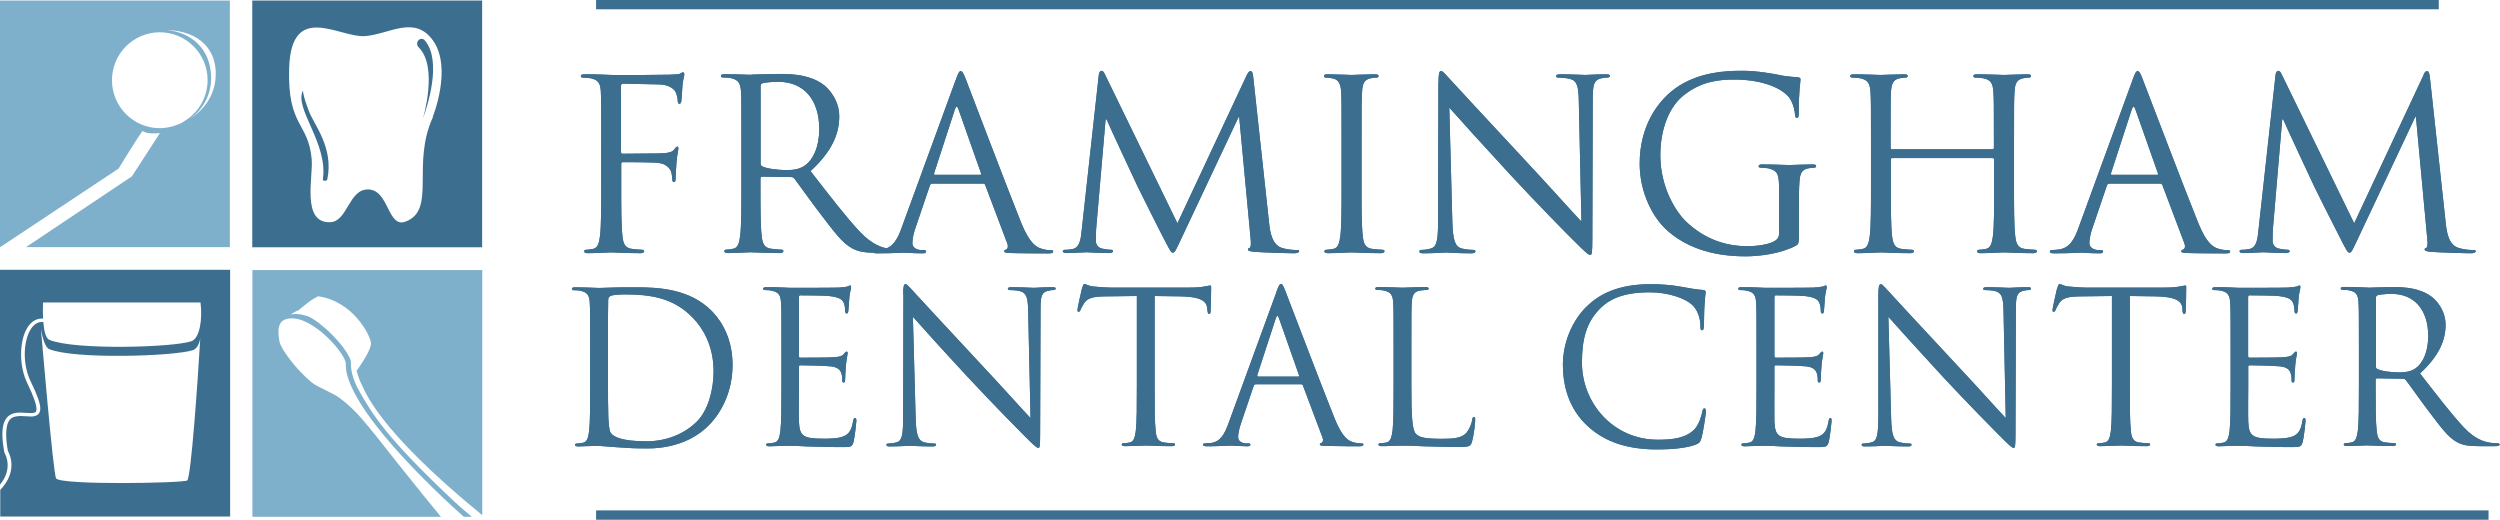 <svg xmlns="http://www.w3.org/2000/svg" xmlns:xlink="http://www.w3.org/1999/xlink" id="Layer_1" data-name="Layer 1" viewBox="0 0 189.78 39.46"><defs><style>      .cls-1, .cls-2 {        fill: none;      }      .cls-3 {        clip-path: url(#clippath);      }      .cls-4 {        fill: #7eb0cc;      }      .cls-5 {        fill: #3b6e8f;      }      .cls-6 {        clip-path: url(#clippath-1);      }      .cls-7 {        clip-path: url(#clippath-4);      }      .cls-8 {        clip-path: url(#clippath-3);      }      .cls-9 {        clip-path: url(#clippath-2);      }      .cls-10 {        clip-path: url(#clippath-7);      }      .cls-11 {        clip-path: url(#clippath-8);      }      .cls-12 {        clip-path: url(#clippath-6);      }      .cls-13 {        clip-path: url(#clippath-5);      }      .cls-14 {        clip-path: url(#clippath-9);      }      .cls-15 {        clip-path: url(#clippath-20);      }      .cls-16 {        clip-path: url(#clippath-21);      }      .cls-17 {        clip-path: url(#clippath-14);      }      .cls-18 {        clip-path: url(#clippath-13);      }      .cls-19 {        clip-path: url(#clippath-12);      }      .cls-20 {        clip-path: url(#clippath-10);      }      .cls-21 {        clip-path: url(#clippath-15);      }      .cls-22 {        clip-path: url(#clippath-17);      }      .cls-23 {        clip-path: url(#clippath-16);      }      .cls-24 {        clip-path: url(#clippath-19);      }      .cls-25 {        clip-path: url(#clippath-11);      }      .cls-26 {        clip-path: url(#clippath-18);      }      .cls-2 {        stroke: #3b6e8f;        stroke-width: .71px;      }    </style><clipPath id="clippath"><path class="cls-5" d="m156.16,21.87c-.03.13-.35,1.5-.35,1.66,0,.1.03.14.08.14.07,0,.11-.03.16-.16.04-.11.1-.22.27-.5.26-.38.64-.5,1.63-.51l2.37-.03v6.77c0,1.54,0,2.8-.08,3.47-.06.46-.14.82-.46.88-.14.03-.33.06-.48.06-.1,0-.13.05-.13.09,0,.09.08.13.26.13.48,0,1.49-.05,1.57-.05s1.09.05,1.96.05c.18,0,.26-.05.26-.13,0-.05-.03-.09-.12-.09-.15,0-.5-.03-.72-.06-.48-.07-.58-.42-.62-.88-.08-.67-.08-1.93-.08-3.47v-6.77l2.02.03c1.53.03,1.92.4,1.97.88v.18c.03.22.06.27.14.27.06,0,.11-.06.11-.21,0-.18.05-1.28.05-1.76,0-.09,0-.19-.08-.19-.07,0-.21.05-.45.08-.26.05-.63.08-1.14.08h-6c-.19,0-.8-.03-1.26-.08-.43-.04-.59-.2-.7-.2-.07,0-.13.21-.16.3"></path></clipPath><clipPath id="clippath-1"><path class="cls-5" d="m174.34,21.75c-.13.03-.39.07-.69.08-.37.02-3.55.02-3.66.02l-.65-.03c-.35-.02-.79-.02-1.15-.02-.17,0-.26.03-.26.12,0,.07.06.1.13.1.15,0,.42.01.55.05.53.11.65.37.69.91.03.51.03.96.03,3.46v2.81c0,1.54,0,2.8-.08,3.47-.06.46-.15.82-.46.88-.14.03-.34.06-.48.06-.09,0-.13.05-.13.09,0,.09.08.13.25.13.24,0,.61-.03.93-.03.34-.01.61-.01.64-.01.24,0,.62.01,1.25.05.62.01,1.5.05,2.7.05.62,0,.75,0,.86-.42.08-.33.21-1.42.21-1.55,0-.11,0-.24-.1-.24-.08,0-.11.07-.14.24-.11.66-.3.98-.72,1.15-.42.18-1.12.18-1.54.18-1.56,0-1.8-.21-1.85-1.31-.02-.34,0-2.19,0-2.74v-1.41c0-.07.03-.11.11-.11.27,0,1.86.03,2.29.08.63.06.77.34.83.56.06.21.06.37.06.53,0,.08.03.14.11.14.11,0,.11-.17.11-.3,0-.11.03-.71.06-1.03.05-.53.13-.8.13-.89s-.03-.13-.08-.13c-.06,0-.13.08-.24.21-.15.16-.37.19-.75.22-.37.03-2.33.03-2.54.03-.08,0-.1-.05-.1-.16v-4.41c0-.11.03-.16.1-.16.18,0,1.92.01,2.19.05.86.1,1.02.29,1.13.54.08.19.1.46.1.58,0,.13.03.21.13.21.06,0,.1-.1.11-.18.03-.19.06-.9.08-1.06.05-.45.13-.64.13-.75,0-.08-.02-.14-.06-.14-.08,0-.15.06-.22.08"></path></clipPath><clipPath id="clippath-2"><path class="cls-5" d="m180.47,28.02c-.08-.05-.11-.11-.11-.19v-5.23c0-.09.05-.16.13-.19.16-.05.59-.1,1.07-.1,1.71,0,2.77,1.2,2.77,3.2,0,1.22-.42,2.08-.97,2.46-.37.25-.82.3-1.2.3-.7,0-1.44-.11-1.68-.26m-.72-6.18c-.08,0-1.09-.05-1.81-.05-.18,0-.26.03-.26.12,0,.07.06.1.13.1.14,0,.42.01.54.05.53.11.65.37.68.91.03.51.03.96.03,3.46v2.81c0,1.54,0,2.8-.08,3.47-.07.46-.15.82-.46.88-.14.03-.34.06-.48.06-.09,0-.13.05-.13.09,0,.09.08.13.25.13.48,0,1.49-.05,1.5-.05.08,0,1.09.05,1.96.05.18,0,.26-.05.26-.13,0-.05-.03-.09-.13-.09-.15,0-.5-.03-.72-.06-.48-.07-.57-.42-.62-.88-.08-.67-.08-1.93-.08-3.47v-.38c0-.08.03-.13.11-.13l1.97.03c.1,0,.14.03.21.1.32.41,1.07,1.49,1.74,2.37.91,1.2,1.47,1.98,2.16,2.35.42.22.82.3,1.71.3h1.13c.28,0,.38-.03.38-.13,0-.05-.06-.09-.14-.09-.1,0-.32,0-.62-.05-.4-.07-1.09-.24-1.95-1.15-.93-.99-2.02-2.42-3.33-4.1,1.44-1.33,1.94-2.51,1.94-3.69,0-1.1-.7-1.89-1.11-2.17-.85-.61-1.92-.7-2.93-.7-.5,0-1.71.05-1.88.05"></path></clipPath><clipPath id="clippath-3"><path class="cls-5" d="m51.62,5.6c-.16.05-.45.05-.79.07-.41.02-4.06.04-4.42.02l-.74-.03c-.4-.02-.88-.02-1.29-.02-.2,0-.29.04-.29.14,0,.07.07.11.14.11.16,0,.46.02.61.05.59.12.74.41.77,1.02.03.58.03,1.08.03,3.88v3.16c0,1.72,0,3.14-.09,3.9-.07.52-.16.92-.52.99-.16.03-.38.07-.54.07-.11,0-.14.05-.14.11,0,.11.09.15.29.15.54,0,1.67-.06,1.76-.06s1.22.06,2.21.06c.2,0,.29-.06.29-.15,0-.05-.04-.11-.14-.11-.16,0-.55-.04-.81-.07-.54-.07-.65-.47-.7-.99-.09-.76-.09-2.17-.09-3.9v-1.53c0-.13.04-.16.13-.16.31,0,2.26,0,2.71.06.56.07.84.39.94.64.07.21.09.47.1.65,0,.09.04.16.13.16.12,0,.12-.18.12-.34,0-.12.04-.84.07-1.2.05-.59.14-.9.14-1,0-.09-.02-.15-.09-.15s-.13.09-.2.18c-.16.23-.39.29-.83.32-.25.02-.5.02-.81.02l-2.3.02c-.11,0-.13-.06-.13-.16v-4.96c0-.14.06-.2.16-.2l2.77.06c.7.02,1.11.34,1.22.58.11.23.16.54.16.68,0,.13.04.21.13.21s.13-.11.14-.2c.04-.22.07-1.01.09-1.19.05-.5.14-.72.14-.84,0-.09-.04-.16-.11-.16s-.14.07-.25.11"></path></clipPath><clipPath id="clippath-4"><path class="cls-5" d="m57.86,12.63c-.09-.05-.12-.13-.12-.22v-5.88c0-.11.05-.18.14-.21.18-.05.66-.11,1.2-.11,1.93,0,3.11,1.34,3.11,3.59,0,1.37-.47,2.34-1.1,2.77-.41.29-.91.34-1.35.34-.79,0-1.62-.13-1.89-.29m-.81-6.94c-.09,0-1.22-.05-2.03-.05-.2,0-.29.04-.29.14,0,.07.07.11.15.11.16,0,.46.02.61.05.59.12.73.41.77,1.02.03.58.03,1.08.03,3.88v3.16c0,1.72,0,3.14-.09,3.9-.07.52-.16.92-.52.99-.16.03-.38.07-.54.07-.11,0-.14.05-.14.11,0,.11.09.15.29.15.54,0,1.67-.06,1.69-.06.09,0,1.22.06,2.21.06.2,0,.29-.06.29-.15,0-.05-.04-.11-.14-.11-.16,0-.56-.04-.81-.07-.54-.07-.65-.47-.7-.99-.09-.76-.09-2.17-.09-3.9v-.43c0-.09.04-.15.12-.15l2.21.03c.11,0,.16.04.24.11.36.47,1.2,1.67,1.96,2.66,1.03,1.34,1.66,2.23,2.43,2.64.47.25.91.34,1.92.34h1.27c.33,0,.44-.04.44-.15,0-.05-.07-.11-.16-.11-.11,0-.36,0-.7-.05-.45-.07-1.22-.27-2.19-1.29-1.05-1.12-2.27-2.71-3.74-4.6,1.62-1.49,2.18-2.82,2.18-4.15,0-1.24-.79-2.12-1.24-2.44-.95-.68-2.15-.79-3.29-.79-.56,0-1.92.05-2.12.05"></path></clipPath><clipPath id="clippath-5"><path class="cls-5" d="m70.91,13.15l1.58-4.85c.09-.27.18-.27.27,0l1.71,4.85c.02.07.02.12-.07.12h-3.43c-.05,0-.09-.04-.05-.12m1.62-7.06l-4.08,11.16c-.32.9-.68,1.58-1.51,1.69-.14.02-.39.04-.52.04-.09,0-.17.03-.17.11,0,.11.11.15.34.15.85,0,1.83-.06,2.03-.06s.97.06,1.4.06c.16,0,.27-.04.27-.15,0-.07-.05-.11-.18-.11h-.18c-.31,0-.68-.16-.68-.52,0-.32.09-.76.25-1.2l1.08-3.18c.04-.09.09-.14.18-.14h3.86c.09,0,.13.03.16.11l1.67,4.42c.11.29,0,.45-.11.48-.07.02-.12.05-.12.13,0,.11.2.11.54.13,1.24.04,2.55.04,2.82.04.2,0,.36-.04.36-.15,0-.09-.07-.11-.18-.11-.18,0-.45-.02-.71-.11-.38-.11-.9-.39-1.55-1.99-1.09-2.73-3.92-10.15-4.18-10.84-.22-.56-.29-.65-.4-.65s-.18.11-.39.7"></path></clipPath><clipPath id="clippath-6"><path class="cls-5" d="m94.66,5.67l-5.28,11.28-5.5-11.3c-.09-.2-.16-.27-.27-.27s-.18.13-.2.32l-1.29,11.72c-.07.68-.13,1.38-.72,1.49-.27.05-.4.05-.54.05-.09,0-.18.03-.18.09,0,.13.12.16.3.16.49,0,1.35-.06,1.51-.06.15,0,1.01.06,1.67.06.22,0,.33-.04.33-.16,0-.06-.07-.09-.14-.09-.11,0-.38-.02-.69-.09-.27-.05-.47-.29-.47-.56,0-.31,0-.63.02-.92l.72-8.33h.07c.2.48,2.21,4.79,2.37,5.12.09.18,1.63,3.29,2.1,4.17.34.65.43.83.56.83.16,0,.21-.16.59-.95l4.4-9.34h.05l.87,9.27c.03.32.02.63-.07.65-.09.02-.13.06-.13.13,0,.09.09.14.5.18.67.05,2.61.11,3,.11.21,0,.38-.06.38-.16,0-.07-.05-.09-.14-.09-.18,0-.65,0-1.17-.16-.77-.25-.9-1.25-.97-1.9l-1.2-11.03c-.03-.34-.09-.49-.21-.49s-.2.13-.27.29"></path></clipPath><clipPath id="clippath-7"><path class="cls-5" d="m102.61,5.69c-.09,0-1.23-.05-1.82-.05-.2,0-.29.04-.29.14,0,.07.07.11.14.11.13,0,.36.02.56.07.4.09.57.39.61,1,.03.58.03,1.08.03,3.88v3.16c0,1.72,0,3.14-.09,3.9-.07.52-.16.92-.52.99-.16.03-.38.07-.54.07-.11,0-.15.05-.15.11,0,.11.09.15.29.15.54,0,1.67-.06,1.77-.06.09,0,1.22.06,2.21.06.2,0,.29-.06.29-.15,0-.05-.03-.11-.14-.11-.16,0-.56-.04-.81-.07-.54-.07-.65-.47-.7-.99-.09-.76-.09-2.17-.09-3.9v-3.16c0-2.8,0-3.3.04-3.88.03-.63.18-.93.66-1.02.22-.04.33-.05.45-.05.07,0,.14-.04.14-.11,0-.11-.09-.14-.29-.14-.54,0-1.67.05-1.76.05"></path></clipPath><clipPath id="clippath-8"><path class="cls-5" d="m109.19,6.28l-.02,10.3c0,1.64-.09,2.15-.54,2.28-.27.09-.59.11-.74.11-.09,0-.14.03-.14.11,0,.13.11.15.29.15.81,0,1.56-.06,1.73-.06s.88.06,1.9.06c.22,0,.33-.04.33-.15,0-.07-.06-.11-.15-.11-.16,0-.55-.02-.9-.11-.49-.14-.66-.61-.7-2.08l-.23-8.61c.57.65,2.61,2.91,4.69,5.16,1.9,2.05,4.49,4.69,4.69,4.87.95.95,1.17,1.15,1.31,1.15.13,0,.17-.09.17-1.28l.03-10.53c0-1.08.07-1.48.67-1.6.21-.05.34-.05.43-.05.13,0,.2-.05.2-.13,0-.11-.12-.12-.32-.12-.74,0-1.33.05-1.53.05s-1.06-.05-1.87-.05c-.21,0-.36.02-.36.12,0,.07.02.13.14.13.14,0,.56.02.88.09.56.14.68.54.7,1.71l.2,9.13c-.58-.6-2.53-2.79-4.31-4.69-2.77-2.97-5.44-5.86-5.71-6.16-.18-.18-.48-.58-.63-.58s-.2.2-.2.9"></path></clipPath><clipPath id="clippath-9"><path class="cls-5" d="m127.47,6.51c-1.6,1.01-3,3.04-3,5.91,0,2.25,1.04,4.17,2.14,5.12,1.99,1.74,4.54,1.92,5.91,1.92,1.04,0,2.66-.2,3.81-.81.21-.13.23-.16.23-.97v-2.01c0-.75,0-1.29.04-1.87.04-.63.18-.93.67-1.02.21-.04.32-.05.45-.05.07,0,.15-.04.15-.11,0-.11-.09-.14-.29-.14-.54,0-1.67.05-1.76.05-.09,0-1.22-.05-2.03-.05-.2,0-.29.04-.29.14,0,.07.07.11.14.11.16,0,.47.02.61.05.72.2.81.4.81,1.85v3.05c0,.31-.13.5-.36.63-.47.27-1.4.38-2.05.38-1.65,0-3.29-.54-4.71-1.92-.63-.61-1.9-2.45-1.9-4.98,0-2.1.73-3.74,1.78-4.56,1.36-1.08,2.71-1.19,3.84-1.19,2.32,0,3.78.77,4.22,1.45.27.43.36.93.38,1.19.02.16.04.27.13.27.13,0,.16-.09.16-.38,0-1.8.13-2.3.13-2.55,0-.07-.04-.14-.22-.16-.45-.02-1.08-.09-1.45-.18-.34-.07-1.62-.31-2.75-.31-1.38,0-3.16.13-4.78,1.13"></path></clipPath><clipPath id="clippath-10"><path class="cls-5" d="m152.12,5.69c-.09,0-1.23-.05-2.03-.05-.2,0-.29.04-.29.14,0,.07.07.11.14.11.16,0,.47.02.61.05.59.12.73.41.77,1.02.04.58.04,1.08.04,3.88v.38c0,.09-.05.11-.11.11h-7.62c-.05,0-.11-.02-.11-.11v-.38c0-2.8,0-3.3.03-3.88.04-.63.18-.93.67-1.02.21-.04.32-.05.45-.05.07,0,.15-.04.15-.11,0-.11-.09-.14-.29-.14-.54,0-1.67.05-1.76.05s-1.22-.05-2.03-.05c-.2,0-.29.04-.29.14,0,.07.08.11.15.11.16,0,.47.02.61.05.59.12.74.41.78,1.02.04.58.04,1.08.04,3.88v3.16c0,1.72,0,3.14-.09,3.9-.07.52-.16.92-.52.99-.16.03-.38.07-.54.07-.11,0-.14.05-.14.11,0,.11.09.15.29.15.54,0,1.67-.06,1.76-.06s1.22.06,2.21.06c.2,0,.29-.06.29-.15,0-.05-.04-.11-.15-.11-.16,0-.56-.04-.81-.07-.54-.07-.64-.47-.7-.99-.09-.76-.09-2.17-.09-3.9v-1.89c0-.09.05-.11.11-.11h7.62c.05,0,.11.04.11.11v1.89c0,1.72,0,3.14-.09,3.9-.07.52-.16.92-.52.99-.16.03-.38.07-.54.07-.11,0-.14.05-.14.11,0,.11.09.15.28.15.54,0,1.67-.06,1.76-.06s1.22.06,2.21.06c.2,0,.29-.06.29-.15,0-.05-.04-.11-.14-.11-.17,0-.56-.04-.81-.07-.54-.07-.64-.47-.7-.99-.09-.76-.09-2.17-.09-3.9v-3.16c0-2.8,0-3.3.04-3.88.03-.63.18-.93.66-1.02.22-.04.32-.05.45-.05.07,0,.14-.04.14-.11,0-.11-.09-.14-.28-.14-.54,0-1.67.05-1.76.05"></path></clipPath><clipPath id="clippath-11"><path class="cls-5" d="m160.25,13.15l1.58-4.85c.09-.27.18-.27.27,0l1.71,4.85c.02.07.02.12-.07.12h-3.43c-.05,0-.09-.04-.05-.12m1.62-7.06l-4.08,11.16c-.32.9-.68,1.58-1.51,1.69-.14.02-.4.04-.52.04-.09,0-.16.03-.16.11,0,.11.11.15.34.15.84,0,1.83-.06,2.03-.06s.97.06,1.4.06c.16,0,.27-.04.27-.15,0-.07-.05-.11-.18-.11h-.18c-.3,0-.68-.16-.68-.52,0-.32.09-.76.25-1.2l1.08-3.18c.04-.09.09-.14.18-.14h3.86c.09,0,.13.03.17.11l1.67,4.42c.11.29,0,.45-.11.48-.07.02-.13.05-.13.13,0,.11.2.11.54.13,1.24.04,2.55.04,2.82.04.2,0,.36-.04.36-.15,0-.09-.07-.11-.18-.11-.18,0-.45-.02-.72-.11-.38-.11-.9-.39-1.54-1.99-1.1-2.73-3.92-10.15-4.19-10.84-.21-.56-.29-.65-.4-.65s-.18.11-.4.7"></path></clipPath><clipPath id="clippath-12"><path class="cls-5" d="m183.99,5.67l-5.28,11.28-5.5-11.3c-.09-.2-.16-.27-.27-.27s-.18.13-.2.32l-1.29,11.72c-.07.68-.12,1.38-.72,1.49-.27.05-.4.05-.54.05-.09,0-.18.03-.18.09,0,.13.12.16.3.16.49,0,1.35-.06,1.51-.06.14,0,1.01.06,1.67.06.21,0,.32-.04.32-.16,0-.06-.07-.09-.14-.09-.11,0-.38-.02-.68-.09-.27-.05-.47-.29-.47-.56,0-.31,0-.63.02-.92l.71-8.33h.07c.2.48,2.21,4.79,2.37,5.12.08.18,1.64,3.29,2.1,4.17.34.65.43.83.56.83.16,0,.21-.16.59-.95l4.4-9.34h.06l.86,9.27c.04.32.02.63-.07.65-.09.02-.13.06-.13.13,0,.09.09.14.5.18.67.05,2.61.11,3,.11.22,0,.38-.06.38-.16,0-.07-.06-.09-.14-.09-.18,0-.65,0-1.17-.16-.78-.25-.9-1.25-.97-1.9l-1.2-11.03c-.04-.34-.09-.49-.22-.49s-.2.13-.27.29"></path></clipPath><clipPath id="clippath-13"><path class="cls-5" d="m46.36,32.85c-.13-.17-.16-.81-.18-1.21-.02-.3-.03-1.78-.03-3.47v-1.98c0-1.23,0-2.86.02-3.41,0-.18.05-.25.19-.32.13-.07.72-.11,1.04-.11,1.9,0,3.73.22,5.23,1.81.66.69,1.54,2,1.54,4.03,0,1.47-.45,3.01-1.28,3.82-.94.94-2.32,1.49-3.81,1.49-1.89,0-2.51-.34-2.72-.64m1.28-11.05c-.96,0-1.97.05-2.16.05-.08,0-1.09-.05-1.81-.05-.18,0-.26.03-.26.12,0,.07.06.1.13.1.15,0,.41.01.54.05.53.11.66.37.69.91.03.51.03.96.03,3.46v2.81c0,1.54,0,2.8-.08,3.47-.06.46-.14.82-.46.88-.14.03-.34.06-.48.06-.09,0-.13.05-.13.09,0,.09.08.13.26.13.24,0,.61-.03.93-.03.34-.01.61-.01.64-.01.08,0,.62.05,1.33.1.69.05,1.54.1,2.22.1,2.72,0,4.16-1.12,4.85-1.84.9-.94,1.73-2.5,1.73-4.51,0-1.9-.75-3.23-1.55-4.06-1.66-1.72-4.09-1.83-5.74-1.83-.24,0-.47,0-.67,0"></path></clipPath><clipPath id="clippath-14"><path class="cls-5" d="m64.35,21.75c-.13.03-.39.07-.69.08-.37.02-3.55.02-3.66.02l-.66-.03c-.35-.02-.78-.02-1.15-.02-.17,0-.26.03-.26.12,0,.07.07.1.13.1.14,0,.42.01.54.05.53.11.66.37.69.91.03.51.03.96.03,3.46v2.81c0,1.54,0,2.8-.08,3.47-.06.46-.14.82-.47.88-.14.03-.33.06-.48.06-.1,0-.13.05-.13.09,0,.09.08.13.26.13.24,0,.61-.03.93-.03.34-.01.61-.01.64-.01.24,0,.62.01,1.25.05.63.01,1.5.05,2.7.05.63,0,.75,0,.86-.42.08-.33.21-1.42.21-1.55,0-.11,0-.24-.1-.24-.08,0-.11.07-.15.24-.11.66-.3.98-.72,1.15-.41.18-1.12.18-1.53.18-1.57,0-1.81-.21-1.86-1.31-.02-.34,0-2.19,0-2.74v-1.41c0-.07.03-.11.11-.11.27,0,1.86.03,2.29.08.62.06.77.34.83.56.06.21.06.37.06.53,0,.08.03.14.11.14.11,0,.11-.17.11-.3,0-.11.03-.71.06-1.03.05-.53.13-.8.13-.89s-.03-.13-.08-.13c-.06,0-.13.08-.24.21-.14.16-.36.19-.75.22-.37.03-2.34.03-2.54.03-.08,0-.09-.05-.09-.16v-4.41c0-.11.03-.16.09-.16.18,0,1.92.01,2.19.05.86.1,1.03.29,1.13.54.08.19.1.46.1.58,0,.13.03.21.13.21.06,0,.09-.1.11-.18.03-.19.06-.9.08-1.06.05-.45.13-.64.13-.75,0-.08-.02-.14-.06-.14-.08,0-.15.06-.23.08"></path></clipPath><clipPath id="clippath-15"><path class="cls-5" d="m68.58,22.37l-.02,9.17c0,1.46-.08,1.92-.48,2.03-.24.08-.53.1-.66.1-.08,0-.13.03-.13.09,0,.11.09.13.25.13.72,0,1.39-.05,1.54-.05s.78.05,1.69.05c.19,0,.29-.03.29-.13,0-.07-.05-.09-.13-.09-.14,0-.5-.02-.8-.1-.43-.13-.59-.55-.62-1.86l-.21-7.66c.51.58,2.32,2.59,4.18,4.59,1.69,1.82,4,4.17,4.17,4.33.85.85,1.04,1.03,1.17,1.03.11,0,.14-.08.14-1.14l.03-9.37c0-.96.06-1.31.59-1.42.2-.05.31-.05.38-.05.11,0,.18-.05.18-.11,0-.1-.11-.11-.29-.11-.66,0-1.18.05-1.36.05s-.94-.05-1.66-.05c-.19,0-.32.02-.32.11,0,.06.02.11.13.11.13,0,.49.01.78.08.5.13.61.48.63,1.52l.18,8.12c-.51-.53-2.25-2.48-3.84-4.17-2.46-2.64-4.85-5.22-5.09-5.49-.16-.16-.43-.51-.56-.51s-.18.18-.18.8"></path></clipPath><clipPath id="clippath-16"><path class="cls-5" d="m82.14,21.87c-.03.13-.35,1.5-.35,1.66,0,.1.03.14.08.14.06,0,.11-.03.16-.16.05-.11.1-.22.27-.5.26-.38.64-.5,1.63-.51l2.37-.03v6.77c0,1.54,0,2.8-.08,3.47-.06.46-.14.82-.46.88-.15.03-.34.06-.48.06-.1,0-.13.05-.13.09,0,.09.08.13.26.13.48,0,1.49-.05,1.57-.05s1.09.05,1.97.05c.18,0,.25-.05.25-.13,0-.05-.03-.09-.13-.09-.15,0-.5-.03-.72-.06-.48-.07-.58-.42-.62-.88-.08-.67-.08-1.93-.08-3.47v-6.77l2.02.03c1.54.03,1.92.4,1.97.88l.02.18c.02.22.05.27.13.27.06,0,.11-.06.11-.21,0-.18.05-1.28.05-1.76,0-.09,0-.19-.08-.19-.07,0-.21.05-.45.08-.25.05-.62.08-1.14.08h-6c-.19,0-.8-.03-1.26-.08-.43-.04-.59-.2-.71-.2-.06,0-.13.21-.16.3"></path></clipPath><clipPath id="clippath-17"><path class="cls-5" d="m95.44,28.48l1.41-4.32c.08-.24.16-.24.24,0l1.52,4.32c.02.07.02.11-.06.11h-3.05s-.08-.03-.05-.11m1.44-6.29l-3.63,9.94c-.29.8-.61,1.41-1.34,1.5-.13.01-.35.03-.46.03-.08,0-.14.03-.14.09,0,.09.1.13.3.13.75,0,1.63-.05,1.81-.05s.86.05,1.25.05c.14,0,.24-.03.24-.13,0-.07-.05-.09-.16-.09h-.16c-.27,0-.61-.15-.61-.46,0-.29.08-.67.22-1.07l.96-2.83c.03-.08.08-.13.16-.13h3.44c.08,0,.11.03.14.1l1.48,3.93c.1.26,0,.4-.09.43-.06.01-.11.05-.11.11,0,.1.18.1.48.11,1.1.03,2.27.03,2.51.03.18,0,.32-.03.32-.13,0-.08-.06-.09-.16-.09-.16,0-.4-.02-.64-.1-.34-.1-.8-.35-1.38-1.78-.98-2.43-3.49-9.04-3.73-9.65-.19-.5-.26-.58-.35-.58s-.16.1-.35.62"></path></clipPath><clipPath id="clippath-18"><path class="cls-5" d="m106.46,21.84c-.08,0-1.09-.05-1.81-.05-.17,0-.25.03-.25.12,0,.07.06.1.13.1.14,0,.42.01.54.05.53.11.66.37.69.91.03.51.03.96.03,3.46v2.81c0,1.54,0,2.8-.08,3.47-.07.46-.15.82-.46.88-.14.03-.34.06-.48.06-.09,0-.13.05-.13.09,0,.09.08.13.26.13.24,0,.59-.01.91-.03.32,0,.59-.01.65-.01.46,0,.96.01,1.63.05.67.01,1.5.05,2.65.05.85,0,.9-.06,1.01-.43.13-.46.24-1.42.24-1.6s-.02-.24-.09-.24c-.1,0-.13.08-.14.21-.05.3-.21.7-.42.96-.38.46-1.09.48-1.93.48-1.25,0-1.67-.11-1.92-.37-.29-.29-.35-1.31-.35-3.66v-2.85c0-2.5,0-2.94.03-3.46.03-.56.16-.83.62-.91.19-.03.41-.05.53-.05.06,0,.13-.03.13-.1,0-.09-.08-.12-.26-.12-.48,0-1.65.05-1.73.05"></path></clipPath><clipPath id="clippath-19"><path class="cls-5" d="m120.43,23.28c-1.42,1.42-1.79,3.29-1.79,4.37,0,1.52.38,3.34,1.93,4.74,1.27,1.13,2.88,1.73,5.28,1.73,1.02,0,2.24-.11,2.88-.37.29-.13.32-.16.42-.46.16-.54.35-1.93.35-2.05,0-.13-.03-.24-.11-.24-.09,0-.13.07-.16.24-.05.29-.26.99-.59,1.34-.64.66-1.59.8-2.78.8-3.42,0-5.77-2.8-5.77-5.85,0-1.63.27-3.06,1.44-4.17.56-.55,1.55-1.17,3.68-1.17,1.41,0,2.64.43,3.2.91.42.35.67,1.01.67,1.63,0,.23.01.34.13.34.1,0,.13-.1.14-.34.01-.24.01-1.12.05-1.65.03-.57.08-.77.08-.89,0-.1-.03-.16-.21-.18-.51-.03-1.02-.13-1.63-.24-.78-.15-1.68-.2-2.32-.2-2.46,0-3.92.75-4.88,1.71"></path></clipPath><clipPath id="clippath-20"><path class="cls-5" d="m138.36,21.75c-.12.03-.38.07-.68.08-.37.02-3.55.02-3.66.02l-.66-.03c-.35-.02-.78-.02-1.15-.02-.18,0-.26.03-.26.12,0,.07.07.1.13.1.14,0,.41.01.54.05.53.11.66.37.69.91.03.51.03.96.03,3.46v2.81c0,1.54,0,2.8-.08,3.47-.06.46-.14.82-.46.88-.15.03-.34.06-.48.06-.09,0-.13.05-.13.09,0,.09.08.13.26.13.24,0,.61-.03.93-.03.34-.01.61-.01.64-.01.24,0,.62.01,1.25.05.63.01,1.5.05,2.7.05.62,0,.75,0,.86-.42.08-.33.21-1.42.21-1.55,0-.11,0-.24-.09-.24-.08,0-.11.07-.14.24-.11.66-.3.98-.72,1.15-.42.18-1.12.18-1.53.18-1.57,0-1.81-.21-1.86-1.31-.01-.34,0-2.19,0-2.74v-1.41c0-.07.03-.11.11-.11.27,0,1.86.03,2.29.08.62.06.77.34.83.56.06.21.06.37.06.53,0,.08.03.14.12.14.11,0,.11-.17.11-.3,0-.11.03-.71.06-1.03.05-.53.13-.8.13-.89s-.04-.13-.08-.13c-.06,0-.13.08-.24.21-.14.16-.37.19-.75.22-.36.03-2.33.03-2.54.03-.08,0-.1-.05-.1-.16v-4.41c0-.11.03-.16.1-.16.18,0,1.92.01,2.19.05.86.1,1.02.29,1.13.54.08.19.1.46.1.58,0,.13.03.21.13.21.06,0,.1-.1.11-.18.03-.19.06-.9.08-1.06.05-.45.13-.64.13-.75,0-.08-.01-.14-.06-.14-.08,0-.14.06-.23.08"></path></clipPath><clipPath id="clippath-21"><path class="cls-5" d="m142.59,22.37v9.17c-.01,1.46-.09,1.92-.49,2.03-.24.08-.53.1-.65.1-.08,0-.13.03-.13.09,0,.11.1.13.26.13.72,0,1.39-.05,1.54-.05s.79.05,1.7.05c.19,0,.29-.03.29-.13,0-.07-.05-.09-.13-.09-.15,0-.5-.02-.8-.1-.43-.13-.59-.55-.62-1.86l-.21-7.66c.51.58,2.32,2.59,4.17,4.59,1.69,1.82,4,4.17,4.17,4.33.85.85,1.04,1.03,1.17,1.03.11,0,.14-.08.14-1.14l.03-9.37c0-.96.06-1.31.59-1.42.19-.05.3-.05.39-.05.11,0,.17-.05.17-.11,0-.1-.11-.11-.29-.11-.66,0-1.18.05-1.36.05s-.95-.05-1.66-.05c-.19,0-.32.02-.32.11,0,.06.01.11.13.11.13,0,.5.01.78.08.5.13.61.48.63,1.52l.17,8.12c-.51-.53-2.25-2.48-3.84-4.17-2.46-2.64-4.85-5.22-5.09-5.49-.16-.16-.43-.51-.56-.51-.12,0-.18.18-.18.8"></path></clipPath></defs><g><path class="cls-5" d="m156.16,21.87c-.03.13-.35,1.5-.35,1.66,0,.1.03.14.08.14.07,0,.11-.03.16-.16.04-.11.1-.22.27-.5.26-.38.64-.5,1.63-.51l2.37-.03v6.77c0,1.54,0,2.8-.08,3.47-.06.46-.14.82-.46.88-.14.03-.33.06-.48.06-.1,0-.13.05-.13.09,0,.09.08.13.26.13.48,0,1.49-.05,1.57-.05s1.09.05,1.96.05c.18,0,.26-.05.26-.13,0-.05-.03-.09-.12-.09-.15,0-.5-.03-.72-.06-.48-.07-.58-.42-.62-.88-.08-.67-.08-1.93-.08-3.47v-6.77l2.02.03c1.53.03,1.92.4,1.97.88v.18c.03.22.06.27.14.27.06,0,.11-.06.11-.21,0-.18.05-1.28.05-1.76,0-.09,0-.19-.08-.19-.07,0-.21.05-.45.08-.26.05-.63.08-1.14.08h-6c-.19,0-.8-.03-1.26-.08-.43-.04-.59-.2-.7-.2-.07,0-.13.21-.16.3"></path><g class="cls-3"><rect class="cls-5" x="155.81" y="21.57" width="10.14" height="12.32"></rect></g></g><g><path class="cls-5" d="m174.34,21.75c-.13.03-.39.07-.69.08-.37.02-3.55.02-3.66.02l-.65-.03c-.35-.02-.79-.02-1.15-.02-.17,0-.26.03-.26.12,0,.07.06.1.13.1.15,0,.42.01.55.05.53.11.65.37.69.91.03.51.03.96.03,3.46v2.81c0,1.54,0,2.8-.08,3.47-.06.46-.15.82-.46.88-.14.03-.34.06-.48.06-.09,0-.13.05-.13.09,0,.09.08.13.25.13.24,0,.61-.03.93-.03.34-.01.61-.01.64-.01.24,0,.62.01,1.25.05.62.01,1.5.05,2.7.05.62,0,.75,0,.86-.42.08-.33.21-1.42.21-1.55,0-.11,0-.24-.1-.24-.08,0-.11.07-.14.24-.11.66-.3.98-.72,1.15-.42.18-1.12.18-1.54.18-1.56,0-1.8-.21-1.85-1.31-.02-.34,0-2.19,0-2.74v-1.41c0-.07.03-.11.11-.11.27,0,1.86.03,2.29.08.63.06.77.34.83.56.06.21.06.37.06.53,0,.08.03.14.11.14.11,0,.11-.17.11-.3,0-.11.03-.71.06-1.03.05-.53.13-.8.13-.89s-.03-.13-.08-.13c-.06,0-.13.08-.24.21-.15.16-.37.19-.75.22-.37.03-2.33.03-2.54.03-.08,0-.1-.05-.1-.16v-4.41c0-.11.03-.16.1-.16.18,0,1.92.01,2.19.05.86.1,1.02.29,1.13.54.08.19.1.46.1.58,0,.13.03.21.13.21.06,0,.1-.1.11-.18.03-.19.06-.9.08-1.06.05-.45.13-.64.13-.75,0-.08-.02-.14-.06-.14-.08,0-.15.06-.22.08"></path><g class="cls-6"><rect class="cls-5" x="167.93" y="21.67" width="7.09" height="12.27"></rect></g></g><g><path class="cls-5" d="m180.47,28.02c-.08-.05-.11-.11-.11-.19v-5.23c0-.09.05-.16.13-.19.16-.05.59-.1,1.07-.1,1.71,0,2.77,1.2,2.77,3.2,0,1.22-.42,2.08-.97,2.46-.37.25-.82.3-1.2.3-.7,0-1.44-.11-1.68-.26m-.72-6.18c-.08,0-1.09-.05-1.81-.05-.18,0-.26.03-.26.12,0,.07.06.1.13.1.14,0,.42.01.54.05.53.11.65.37.68.91.03.51.03.96.03,3.46v2.81c0,1.54,0,2.8-.08,3.47-.07.46-.15.82-.46.88-.14.03-.34.06-.48.06-.09,0-.13.05-.13.09,0,.09.08.13.25.13.48,0,1.49-.05,1.5-.05.08,0,1.09.05,1.96.05.18,0,.26-.05.26-.13,0-.05-.03-.09-.13-.09-.15,0-.5-.03-.72-.06-.48-.07-.57-.42-.62-.88-.08-.67-.08-1.93-.08-3.47v-.38c0-.08.03-.13.11-.13l1.97.03c.1,0,.14.03.21.1.32.41,1.07,1.49,1.74,2.37.91,1.2,1.47,1.98,2.16,2.35.42.22.82.3,1.71.3h1.13c.28,0,.38-.03.38-.13,0-.05-.06-.09-.14-.09-.1,0-.32,0-.62-.05-.4-.07-1.09-.24-1.95-1.15-.93-.99-2.02-2.42-3.33-4.1,1.44-1.33,1.94-2.51,1.94-3.69,0-1.1-.7-1.89-1.11-2.17-.85-.61-1.92-.7-2.93-.7-.5,0-1.71.05-1.88.05"></path><g class="cls-9"><rect class="cls-5" x="177.69" y="21.8" width="12.09" height="12.09"></rect></g></g><g><path class="cls-5" d="m51.62,5.6c-.16.05-.45.05-.79.07-.41.02-4.06.04-4.42.02l-.74-.03c-.4-.02-.88-.02-1.29-.02-.2,0-.29.04-.29.14,0,.07.07.11.14.11.16,0,.46.02.61.05.59.12.74.41.77,1.02.03.58.03,1.08.03,3.88v3.16c0,1.72,0,3.14-.09,3.9-.07.52-.16.92-.52.99-.16.03-.38.07-.54.07-.11,0-.14.05-.14.11,0,.11.09.15.29.15.54,0,1.67-.06,1.76-.06s1.22.06,2.21.06c.2,0,.29-.06.29-.15,0-.05-.04-.11-.14-.11-.16,0-.55-.04-.81-.07-.54-.07-.65-.47-.7-.99-.09-.76-.09-2.17-.09-3.9v-1.53c0-.13.04-.16.13-.16.31,0,2.26,0,2.71.06.56.07.84.39.94.64.07.21.09.47.1.65,0,.09.04.16.13.16.12,0,.12-.18.12-.34,0-.12.04-.84.07-1.2.05-.59.14-.9.14-1,0-.09-.02-.15-.09-.15s-.13.09-.2.18c-.16.23-.39.29-.83.32-.25.02-.5.02-.81.02l-2.3.02c-.11,0-.13-.06-.13-.16v-4.96c0-.14.06-.2.16-.2l2.77.06c.7.02,1.11.34,1.22.58.11.23.16.54.16.68,0,.13.04.21.13.21s.13-.11.14-.2c.04-.22.07-1.01.09-1.19.05-.5.14-.72.14-.84,0-.09-.04-.16-.11-.16s-.14.07-.25.11"></path><g class="cls-8"><rect class="cls-5" x="44.09" y="5.49" width="7.89" height="13.73"></rect></g></g><g><path class="cls-5" d="m57.86,12.63c-.09-.05-.12-.13-.12-.22v-5.88c0-.11.05-.18.14-.21.18-.05.66-.11,1.2-.11,1.93,0,3.11,1.34,3.11,3.59,0,1.37-.47,2.34-1.1,2.77-.41.29-.91.34-1.35.34-.79,0-1.62-.13-1.89-.29m-.81-6.94c-.09,0-1.22-.05-2.03-.05-.2,0-.29.04-.29.14,0,.07.07.11.15.11.16,0,.46.02.61.05.59.12.73.41.77,1.02.03.58.03,1.08.03,3.88v3.16c0,1.72,0,3.14-.09,3.9-.07.52-.16.92-.52.99-.16.03-.38.07-.54.07-.11,0-.14.05-.14.11,0,.11.09.15.29.15.54,0,1.67-.06,1.69-.06.09,0,1.22.06,2.21.06.2,0,.29-.06.29-.15,0-.05-.04-.11-.14-.11-.16,0-.56-.04-.81-.07-.54-.07-.65-.47-.7-.99-.09-.76-.09-2.17-.09-3.9v-.43c0-.09.04-.15.12-.15l2.21.03c.11,0,.16.04.24.11.36.47,1.2,1.67,1.96,2.66,1.03,1.34,1.66,2.23,2.43,2.64.47.25.91.34,1.92.34h1.27c.33,0,.44-.04.44-.15,0-.05-.07-.11-.16-.11-.11,0-.36,0-.7-.05-.45-.07-1.22-.27-2.19-1.29-1.05-1.12-2.27-2.71-3.74-4.6,1.62-1.49,2.18-2.82,2.18-4.15,0-1.24-.79-2.12-1.24-2.44-.95-.68-2.15-.79-3.29-.79-.56,0-1.92.05-2.12.05"></path><g class="cls-7"><rect class="cls-5" x="54.74" y="5.64" width="13.59" height="13.59"></rect></g></g><g><path class="cls-5" d="m70.91,13.15l1.58-4.85c.09-.27.18-.27.27,0l1.71,4.85c.02.07.02.12-.07.12h-3.43c-.05,0-.09-.04-.05-.12m1.62-7.06l-4.08,11.16c-.32.9-.68,1.58-1.51,1.69-.14.02-.39.04-.52.04-.09,0-.17.03-.17.11,0,.11.11.15.34.15.85,0,1.83-.06,2.03-.06s.97.06,1.4.06c.16,0,.27-.04.27-.15,0-.07-.05-.11-.18-.11h-.18c-.31,0-.68-.16-.68-.52,0-.32.09-.76.25-1.2l1.08-3.18c.04-.09.09-.14.18-.14h3.86c.09,0,.13.03.16.11l1.67,4.42c.11.29,0,.45-.11.48-.07.02-.12.05-.12.13,0,.11.2.11.54.13,1.24.04,2.55.04,2.82.04.2,0,.36-.04.36-.15,0-.09-.07-.11-.18-.11-.18,0-.45-.02-.71-.11-.38-.11-.9-.39-1.55-1.99-1.09-2.73-3.92-10.15-4.18-10.84-.22-.56-.29-.65-.4-.65s-.18.11-.39.7"></path><g class="cls-13"><rect class="cls-5" x="66.26" y="5.38" width="13.69" height="13.84"></rect></g></g><g><path class="cls-5" d="m94.66,5.67l-5.28,11.28-5.5-11.3c-.09-.2-.16-.27-.27-.27s-.18.13-.2.32l-1.29,11.72c-.07.68-.13,1.38-.72,1.49-.27.05-.4.05-.54.05-.09,0-.18.03-.18.09,0,.13.12.16.3.16.49,0,1.35-.06,1.51-.06.15,0,1.01.06,1.67.06.22,0,.33-.04.33-.16,0-.06-.07-.09-.14-.09-.11,0-.38-.02-.69-.09-.27-.05-.47-.29-.47-.56,0-.31,0-.63.02-.92l.72-8.33h.07c.2.48,2.21,4.79,2.37,5.12.09.18,1.63,3.29,2.1,4.17.34.65.43.83.56.83.16,0,.21-.16.59-.95l4.4-9.34h.05l.87,9.27c.03.32.02.63-.07.65-.09.02-.13.06-.13.13,0,.09.09.14.5.18.67.05,2.61.11,3,.11.21,0,.38-.06.38-.16,0-.07-.05-.09-.14-.09-.18,0-.65,0-1.17-.16-.77-.25-.9-1.25-.97-1.9l-1.2-11.03c-.03-.34-.09-.49-.21-.49s-.2.13-.27.29"></path><g class="cls-12"><rect class="cls-5" x="80.68" y="5.38" width="17.95" height="13.84"></rect></g></g><g><path class="cls-5" d="m102.61,5.69c-.09,0-1.23-.05-1.82-.05-.2,0-.29.04-.29.14,0,.07.07.11.14.11.13,0,.36.02.56.07.4.09.57.39.61,1,.03.58.03,1.08.03,3.88v3.16c0,1.72,0,3.14-.09,3.9-.07.52-.16.92-.52.99-.16.03-.38.07-.54.07-.11,0-.15.05-.15.11,0,.11.09.15.29.15.54,0,1.67-.06,1.77-.06.09,0,1.22.06,2.21.06.2,0,.29-.06.29-.15,0-.05-.03-.11-.14-.11-.16,0-.56-.04-.81-.07-.54-.07-.65-.47-.7-.99-.09-.76-.09-2.17-.09-3.9v-3.16c0-2.8,0-3.3.04-3.88.03-.63.18-.93.66-1.02.22-.04.33-.05.45-.05.07,0,.14-.04.14-.11,0-.11-.09-.14-.29-.14-.54,0-1.67.05-1.76.05"></path><g class="cls-10"><rect class="cls-5" x="100.51" y="5.64" width="4.6" height="13.59"></rect></g></g><g><path class="cls-5" d="m109.19,6.28l-.02,10.3c0,1.64-.09,2.15-.54,2.28-.27.09-.59.11-.74.11-.09,0-.14.03-.14.11,0,.13.11.15.29.15.81,0,1.56-.06,1.73-.06s.88.06,1.9.06c.22,0,.33-.04.33-.15,0-.07-.06-.11-.15-.11-.16,0-.55-.02-.9-.11-.49-.14-.66-.61-.7-2.08l-.23-8.61c.57.65,2.61,2.91,4.69,5.16,1.9,2.05,4.49,4.69,4.69,4.87.95.95,1.17,1.15,1.31,1.15.13,0,.17-.09.17-1.28l.03-10.53c0-1.08.07-1.48.67-1.6.21-.05.34-.05.43-.05.13,0,.2-.05.2-.13,0-.11-.12-.12-.32-.12-.74,0-1.33.05-1.53.05s-1.06-.05-1.87-.05c-.21,0-.36.02-.36.12,0,.07.02.13.14.13.14,0,.56.02.88.09.56.14.68.54.7,1.71l.2,9.13c-.58-.6-2.53-2.79-4.31-4.69-2.77-2.97-5.44-5.86-5.71-6.16-.18-.18-.48-.58-.63-.58s-.2.2-.2.9"></path><g class="cls-11"><rect class="cls-5" x="107.75" y="5.38" width="14.45" height="13.96"></rect></g></g><g><path class="cls-5" d="m127.47,6.51c-1.6,1.01-3,3.04-3,5.91,0,2.25,1.04,4.17,2.14,5.12,1.99,1.74,4.54,1.92,5.91,1.92,1.04,0,2.66-.2,3.81-.81.21-.13.23-.16.23-.97v-2.01c0-.75,0-1.29.04-1.87.04-.63.18-.93.67-1.02.21-.04.32-.05.45-.05.07,0,.15-.04.15-.11,0-.11-.09-.14-.29-.14-.54,0-1.67.05-1.76.05-.09,0-1.22-.05-2.03-.05-.2,0-.29.04-.29.14,0,.07.07.11.14.11.16,0,.47.02.61.05.72.2.81.4.81,1.85v3.05c0,.31-.13.5-.36.63-.47.27-1.4.38-2.05.38-1.65,0-3.29-.54-4.71-1.92-.63-.61-1.9-2.45-1.9-4.98,0-2.1.73-3.74,1.78-4.56,1.36-1.08,2.71-1.19,3.84-1.19,2.32,0,3.78.77,4.22,1.45.27.43.36.93.38,1.19.02.16.04.27.13.27.13,0,.16-.09.16-.38,0-1.8.13-2.3.13-2.55,0-.07-.04-.14-.22-.16-.45-.02-1.08-.09-1.45-.18-.34-.07-1.62-.31-2.75-.31-1.38,0-3.16.13-4.78,1.13"></path><g class="cls-14"><rect class="cls-5" x="124.47" y="5.38" width="13.39" height="14.09"></rect></g></g><g><path class="cls-5" d="m152.12,5.69c-.09,0-1.23-.05-2.03-.05-.2,0-.29.04-.29.14,0,.07.07.11.14.11.16,0,.47.02.61.05.59.12.73.41.77,1.02.04.58.04,1.08.04,3.88v.38c0,.09-.05.11-.11.11h-7.62c-.05,0-.11-.02-.11-.11v-.38c0-2.8,0-3.3.03-3.88.04-.63.18-.93.67-1.02.21-.04.32-.05.45-.05.07,0,.15-.04.15-.11,0-.11-.09-.14-.29-.14-.54,0-1.67.05-1.76.05s-1.22-.05-2.03-.05c-.2,0-.29.04-.29.14,0,.07.08.11.15.11.16,0,.47.02.61.05.59.12.74.41.78,1.02.04.58.04,1.08.04,3.88v3.16c0,1.72,0,3.14-.09,3.9-.07.52-.16.92-.52.99-.16.03-.38.07-.54.07-.11,0-.14.05-.14.11,0,.11.09.15.29.15.54,0,1.67-.06,1.76-.06s1.22.06,2.21.06c.2,0,.29-.06.29-.15,0-.05-.04-.11-.15-.11-.16,0-.56-.04-.81-.07-.54-.07-.64-.47-.7-.99-.09-.76-.09-2.17-.09-3.9v-1.89c0-.09.05-.11.11-.11h7.62c.05,0,.11.04.11.11v1.89c0,1.72,0,3.14-.09,3.9-.07.52-.16.92-.52.99-.16.03-.38.07-.54.07-.11,0-.14.05-.14.11,0,.11.09.15.28.15.54,0,1.67-.06,1.76-.06s1.22.06,2.21.06c.2,0,.29-.06.29-.15,0-.05-.04-.11-.14-.11-.17,0-.56-.04-.81-.07-.54-.07-.64-.47-.7-.99-.09-.76-.09-2.17-.09-3.9v-3.16c0-2.8,0-3.3.04-3.88.03-.63.18-.93.66-1.02.22-.04.32-.05.45-.05.07,0,.14-.04.14-.11,0-.11-.09-.14-.28-.14-.54,0-1.67.05-1.76.05"></path><g class="cls-20"><rect class="cls-5" x="140.45" y="5.64" width="14.16" height="13.59"></rect></g></g><g><path class="cls-5" d="m160.25,13.15l1.58-4.85c.09-.27.18-.27.27,0l1.71,4.85c.02.07.02.12-.07.12h-3.43c-.05,0-.09-.04-.05-.12m1.62-7.06l-4.08,11.16c-.32.9-.68,1.58-1.51,1.69-.14.02-.4.04-.52.04-.09,0-.16.03-.16.11,0,.11.11.15.34.15.84,0,1.83-.06,2.03-.06s.97.06,1.4.06c.16,0,.27-.04.27-.15,0-.07-.05-.11-.18-.11h-.18c-.3,0-.68-.16-.68-.52,0-.32.09-.76.25-1.2l1.08-3.18c.04-.09.09-.14.18-.14h3.86c.09,0,.13.03.17.11l1.67,4.42c.11.29,0,.45-.11.48-.07.02-.13.05-.13.13,0,.11.2.11.54.13,1.24.04,2.55.04,2.82.04.2,0,.36-.04.36-.15,0-.09-.07-.11-.18-.11-.18,0-.45-.02-.72-.11-.38-.11-.9-.39-1.54-1.99-1.1-2.73-3.92-10.15-4.19-10.84-.21-.56-.29-.65-.4-.65s-.18.11-.4.7"></path><g class="cls-25"><rect class="cls-5" x="155.59" y="5.38" width="13.69" height="13.84"></rect></g></g><g><path class="cls-5" d="m183.99,5.67l-5.28,11.28-5.5-11.3c-.09-.2-.16-.27-.27-.27s-.18.13-.2.32l-1.29,11.72c-.07.68-.12,1.38-.72,1.49-.27.05-.4.05-.54.05-.09,0-.18.03-.18.09,0,.13.12.16.3.16.49,0,1.35-.06,1.51-.06.14,0,1.01.06,1.67.06.21,0,.32-.04.32-.16,0-.06-.07-.09-.14-.09-.11,0-.38-.02-.68-.09-.27-.05-.47-.29-.47-.56,0-.31,0-.63.02-.92l.71-8.33h.07c.2.48,2.21,4.79,2.37,5.12.08.18,1.64,3.29,2.1,4.17.34.65.43.83.56.83.16,0,.21-.16.59-.95l4.4-9.34h.06l.86,9.27c.04.32.02.63-.07.65-.09.02-.13.06-.13.13,0,.09.09.14.5.18.67.05,2.61.11,3,.11.22,0,.38-.06.38-.16,0-.07-.06-.09-.14-.09-.18,0-.65,0-1.17-.16-.78-.25-.9-1.25-.97-1.9l-1.2-11.03c-.04-.34-.09-.49-.22-.49s-.2.13-.27.29"></path><g class="cls-19"><rect class="cls-5" x="170.01" y="5.38" width="17.95" height="13.84"></rect></g></g><g><path class="cls-5" d="m46.36,32.85c-.13-.17-.16-.81-.18-1.21-.02-.3-.03-1.78-.03-3.47v-1.98c0-1.23,0-2.86.02-3.41,0-.18.05-.25.19-.32.13-.07.72-.11,1.04-.11,1.9,0,3.73.22,5.23,1.81.66.69,1.54,2,1.54,4.03,0,1.47-.45,3.01-1.28,3.82-.94.94-2.32,1.49-3.81,1.49-1.89,0-2.51-.34-2.72-.64m1.28-11.05c-.96,0-1.97.05-2.16.05-.08,0-1.09-.05-1.81-.05-.18,0-.26.03-.26.12,0,.07.06.1.13.1.15,0,.41.01.54.05.53.11.66.37.69.91.03.51.03.96.03,3.46v2.81c0,1.54,0,2.8-.08,3.47-.06.46-.14.82-.46.88-.14.03-.34.06-.48.06-.09,0-.13.05-.13.09,0,.09.08.13.26.13.24,0,.61-.03.93-.03.34-.01.61-.01.64-.01.08,0,.62.05,1.33.1.69.05,1.54.1,2.22.1,2.72,0,4.16-1.12,4.85-1.84.9-.94,1.73-2.5,1.73-4.51,0-1.9-.75-3.23-1.55-4.06-1.66-1.72-4.09-1.83-5.74-1.83-.24,0-.47,0-.67,0"></path><g class="cls-18"><rect class="cls-5" x="43.42" y="21.79" width="12.19" height="12.24"></rect></g></g><g><path class="cls-5" d="m64.35,21.75c-.13.03-.39.07-.69.08-.37.02-3.55.02-3.66.02l-.66-.03c-.35-.02-.78-.02-1.15-.02-.17,0-.26.03-.26.12,0,.07.07.1.13.1.14,0,.42.01.54.05.53.11.66.37.69.91.03.51.03.96.03,3.46v2.81c0,1.54,0,2.8-.08,3.47-.06.46-.14.82-.47.88-.14.03-.33.06-.48.06-.1,0-.13.05-.13.09,0,.09.08.13.26.13.24,0,.61-.03.93-.03.34-.01.61-.01.64-.01.24,0,.62.01,1.25.05.63.01,1.5.05,2.7.05.63,0,.75,0,.86-.42.08-.33.21-1.42.21-1.55,0-.11,0-.24-.1-.24-.08,0-.11.07-.15.24-.11.66-.3.98-.72,1.15-.41.18-1.12.18-1.53.18-1.57,0-1.81-.21-1.86-1.31-.02-.34,0-2.19,0-2.74v-1.41c0-.07.03-.11.11-.11.27,0,1.86.03,2.29.08.62.06.77.34.83.56.06.21.06.37.06.53,0,.08.03.14.11.14.11,0,.11-.17.11-.3,0-.11.03-.71.06-1.03.05-.53.13-.8.13-.89s-.03-.13-.08-.13c-.06,0-.13.08-.24.21-.14.16-.36.19-.75.22-.37.03-2.34.03-2.54.03-.08,0-.09-.05-.09-.16v-4.41c0-.11.03-.16.09-.16.18,0,1.92.01,2.19.05.86.1,1.03.29,1.13.54.08.19.1.46.1.58,0,.13.03.21.13.21.06,0,.09-.1.11-.18.03-.19.06-.9.08-1.06.05-.45.13-.64.13-.75,0-.08-.02-.14-.06-.14-.08,0-.15.06-.23.08"></path><g class="cls-17"><rect class="cls-5" x="57.93" y="21.67" width="7.09" height="12.27"></rect></g></g><g><path class="cls-5" d="m68.58,22.37l-.02,9.17c0,1.46-.08,1.92-.48,2.03-.24.08-.53.1-.66.1-.08,0-.13.03-.13.09,0,.11.09.13.25.13.72,0,1.39-.05,1.54-.05s.78.05,1.69.05c.19,0,.29-.03.29-.13,0-.07-.05-.09-.13-.09-.14,0-.5-.02-.8-.1-.43-.13-.59-.55-.62-1.86l-.21-7.66c.51.58,2.32,2.59,4.18,4.59,1.69,1.82,4,4.17,4.17,4.33.85.85,1.04,1.03,1.17,1.03.11,0,.14-.08.14-1.14l.03-9.37c0-.96.06-1.31.59-1.42.2-.05.31-.05.38-.05.11,0,.18-.05.18-.11,0-.1-.11-.11-.29-.11-.66,0-1.18.05-1.36.05s-.94-.05-1.66-.05c-.19,0-.32.02-.32.11,0,.06.02.11.13.11.13,0,.49.01.78.08.5.13.61.48.63,1.52l.18,8.12c-.51-.53-2.25-2.48-3.84-4.17-2.46-2.64-4.85-5.22-5.09-5.49-.16-.16-.43-.51-.56-.51s-.18.18-.18.8"></path><g class="cls-21"><rect class="cls-5" x="67.3" y="21.57" width="12.86" height="12.43"></rect></g></g><g><path class="cls-5" d="m82.14,21.87c-.03.13-.35,1.5-.35,1.66,0,.1.03.14.08.14.06,0,.11-.03.16-.16.05-.11.1-.22.27-.5.26-.38.64-.5,1.63-.51l2.37-.03v6.77c0,1.54,0,2.8-.08,3.47-.06.46-.14.82-.46.88-.15.03-.34.06-.48.06-.1,0-.13.05-.13.09,0,.09.08.13.26.13.48,0,1.49-.05,1.57-.05s1.09.05,1.97.05c.18,0,.25-.05.25-.13,0-.05-.03-.09-.13-.09-.15,0-.5-.03-.72-.06-.48-.07-.58-.42-.62-.88-.08-.67-.08-1.93-.08-3.47v-6.77l2.02.03c1.54.03,1.92.4,1.97.88l.02.18c.02.22.05.27.13.27.06,0,.11-.06.11-.21,0-.18.05-1.28.05-1.76,0-.09,0-.19-.08-.19-.07,0-.21.05-.45.08-.25.05-.62.08-1.14.08h-6c-.19,0-.8-.03-1.26-.08-.43-.04-.59-.2-.71-.2-.06,0-.13.21-.16.3"></path><g class="cls-23"><rect class="cls-5" x="81.79" y="21.57" width="10.14" height="12.32"></rect></g></g><g><path class="cls-5" d="m95.44,28.48l1.41-4.32c.08-.24.16-.24.24,0l1.52,4.32c.02.07.02.11-.06.11h-3.05s-.08-.03-.05-.11m1.44-6.29l-3.63,9.94c-.29.8-.61,1.41-1.34,1.5-.13.01-.35.03-.46.03-.08,0-.14.03-.14.09,0,.09.1.13.3.13.75,0,1.63-.05,1.81-.05s.86.05,1.25.05c.14,0,.24-.03.24-.13,0-.07-.05-.09-.16-.09h-.16c-.27,0-.61-.15-.61-.46,0-.29.08-.67.22-1.07l.96-2.83c.03-.08.08-.13.16-.13h3.44c.08,0,.11.03.14.1l1.48,3.93c.1.26,0,.4-.09.43-.06.01-.11.05-.11.11,0,.1.18.1.48.11,1.1.03,2.27.03,2.51.03.18,0,.32-.03.32-.13,0-.08-.06-.09-.16-.09-.16,0-.4-.02-.64-.1-.34-.1-.8-.35-1.38-1.78-.98-2.43-3.49-9.04-3.73-9.65-.19-.5-.26-.58-.35-.58s-.16.1-.35.62"></path><g class="cls-22"><rect class="cls-5" x="91.3" y="21.57" width="12.19" height="12.32"></rect></g></g><g><path class="cls-5" d="m106.46,21.84c-.08,0-1.09-.05-1.81-.05-.17,0-.25.03-.25.12,0,.07.06.1.13.1.14,0,.42.01.54.05.53.11.66.37.69.91.03.51.03.96.03,3.46v2.81c0,1.54,0,2.8-.08,3.47-.07.46-.15.82-.46.88-.14.03-.34.06-.48.06-.09,0-.13.05-.13.09,0,.09.08.13.26.13.24,0,.59-.01.91-.03.32,0,.59-.01.65-.01.46,0,.96.01,1.63.05.67.01,1.5.05,2.65.05.85,0,.9-.06,1.01-.43.13-.46.24-1.42.24-1.6s-.02-.24-.09-.24c-.1,0-.13.08-.14.21-.05.3-.21.7-.42.96-.38.46-1.09.48-1.93.48-1.25,0-1.67-.11-1.92-.37-.29-.29-.35-1.31-.35-3.66v-2.85c0-2.5,0-2.94.03-3.46.03-.56.16-.83.62-.91.19-.03.41-.05.53-.05.06,0,.13-.03.13-.1,0-.09-.08-.12-.26-.12-.48,0-1.65.05-1.73.05"></path><g class="cls-26"><rect class="cls-5" x="104.39" y="21.8" width="7.59" height="12.14"></rect></g></g><g><path class="cls-5" d="m120.43,23.28c-1.42,1.42-1.79,3.29-1.79,4.37,0,1.52.38,3.34,1.93,4.74,1.27,1.13,2.88,1.73,5.28,1.73,1.02,0,2.24-.11,2.88-.37.29-.13.32-.16.42-.46.16-.54.35-1.93.35-2.05,0-.13-.03-.24-.11-.24-.09,0-.13.07-.16.24-.05.29-.26.99-.59,1.34-.64.66-1.59.8-2.78.8-3.42,0-5.77-2.8-5.77-5.85,0-1.63.27-3.06,1.44-4.17.56-.55,1.55-1.17,3.68-1.17,1.41,0,2.64.43,3.2.91.42.35.67,1.01.67,1.63,0,.23.01.34.13.34.1,0,.13-.1.14-.34.01-.24.01-1.12.05-1.65.03-.57.08-.77.08-.89,0-.1-.03-.16-.21-.18-.51-.03-1.02-.13-1.63-.24-.78-.15-1.68-.2-2.32-.2-2.46,0-3.92.75-4.88,1.71"></path><g class="cls-24"><rect class="cls-5" x="118.63" y="21.57" width="10.86" height="12.54"></rect></g></g><g><path class="cls-5" d="m138.36,21.75c-.12.03-.38.07-.68.08-.37.02-3.55.02-3.66.02l-.66-.03c-.35-.02-.78-.02-1.15-.02-.18,0-.26.03-.26.12,0,.07.07.1.13.1.14,0,.41.01.54.05.53.11.66.37.69.91.03.51.03.96.03,3.46v2.81c0,1.54,0,2.8-.08,3.47-.06.46-.14.82-.46.88-.15.03-.34.06-.48.06-.09,0-.13.05-.13.09,0,.09.08.13.26.13.24,0,.61-.03.93-.03.34-.01.61-.01.64-.01.24,0,.62.01,1.25.05.63.01,1.5.05,2.7.05.62,0,.75,0,.86-.42.08-.33.21-1.42.21-1.55,0-.11,0-.24-.09-.24-.08,0-.11.07-.14.24-.11.66-.3.98-.72,1.15-.42.18-1.12.18-1.53.18-1.57,0-1.81-.21-1.86-1.31-.01-.34,0-2.19,0-2.74v-1.41c0-.07.03-.11.11-.11.27,0,1.86.03,2.29.08.62.06.77.34.83.56.06.21.06.37.06.53,0,.08.03.14.12.14.11,0,.11-.17.11-.3,0-.11.03-.71.06-1.03.05-.53.13-.8.13-.89s-.04-.13-.08-.13c-.06,0-.13.08-.24.21-.14.16-.37.19-.75.22-.36.03-2.33.03-2.54.03-.08,0-.1-.05-.1-.16v-4.41c0-.11.03-.16.1-.16.18,0,1.92.01,2.19.05.86.1,1.02.29,1.13.54.08.19.1.46.1.58,0,.13.03.21.13.21.06,0,.1-.1.11-.18.03-.19.06-.9.08-1.06.05-.45.13-.64.13-.75,0-.08-.01-.14-.06-.14-.08,0-.14.06-.23.08"></path><g class="cls-15"><rect class="cls-5" x="131.95" y="21.67" width="7.09" height="12.27"></rect></g></g><g><path class="cls-5" d="m142.59,22.37v9.17c-.01,1.46-.09,1.92-.49,2.03-.24.08-.53.1-.65.1-.08,0-.13.03-.13.09,0,.11.1.13.26.13.72,0,1.39-.05,1.54-.05s.79.05,1.7.05c.19,0,.29-.03.29-.13,0-.07-.05-.09-.13-.09-.15,0-.5-.02-.8-.1-.43-.13-.59-.55-.62-1.86l-.21-7.66c.51.58,2.32,2.59,4.17,4.59,1.69,1.82,4,4.17,4.17,4.33.85.85,1.04,1.03,1.17,1.03.11,0,.14-.08.14-1.14l.03-9.37c0-.96.06-1.31.59-1.42.19-.05.3-.05.39-.05.11,0,.17-.05.17-.11,0-.1-.11-.11-.29-.11-.66,0-1.18.05-1.36.05s-.95-.05-1.66-.05c-.19,0-.32.02-.32.11,0,.06.01.11.13.11.13,0,.5.01.78.08.5.13.61.48.63,1.52l.17,8.12c-.51-.53-2.25-2.48-3.84-4.17-2.46-2.64-4.85-5.22-5.09-5.49-.16-.16-.43-.51-.56-.51-.12,0-.18.18-.18.8"></path><g class="cls-16"><rect class="cls-5" x="141.31" y="21.57" width="12.86" height="12.43"></rect></g></g><line class="cls-2" x1="45.25" y1=".35" x2="185.13" y2=".35"></line><line class="cls-2" x1="45.25" y1="39.1" x2="188.91" y2="39.1"></line><path class="cls-5" d="m31.79,3.6c1.52,1.53.28,5.51.31,5.41.35-.95,1.46-4.35.17-5.92-.33-.4-.85.14-.48.51Zm-8.78,3.25c-.74,1.34,1.91,4.01,1.5,6.75-.03.17.31.17.34,0,.49-2.4-1.01-4.13-1.4-5.16-.53-1.39-.44-1.6-.44-1.6ZM19.15.04v18.73h17.45V.04h-17.45Zm13.72,8.84c-1.67,3.6.28,7.05-2.08,7.94-1.39.53-1.24-2.45-2.87-2.44-1.45,0-1.54,2.45-2.86,2.49-2.2.07-1.27-3.46-1.4-4.8-.26-2.82-1.84-2.43-1.71-6.88.15-5.16,3.86-2.28,5.79-2.45,1.85-.16,3.75-1.62,5.14.35,1.47,2.09-.03,5.78-.03,5.78Z"></path><path class="cls-4" d="m0,.04v18.73h0l9-5.97s1.37-2.25,1.82-2.86c.36.29,1.32.16,1.32.16l-2.13,3.29L1.97,18.76h15.48V.04H0Zm14.22,9.09s-.04.02-.06.03c-.21.11-.4.2-.58.26-.44.19-.93.31-1.45.31-2,0-3.63-1.63-3.63-3.64s1.63-3.64,3.63-3.64,3.63,1.63,3.63,3.64c0,1.45-.85,2.68-2.07,3.27.16-.06.32-.12.47-.2.02-.01.04-.02.06-.03,1.16-.66,1.91-2.03,1.8-3.49-.14-1.97-1.45-3.14-3.35-3.37,2.66.11,3.71,1.65,3.71,3.31,0,1.87-1.17,3-2.16,3.55Z"></path><path class="cls-5" d="m0,20.49v16.3c.45-.55.58-1.06.58-1.47,0-.56-.23-.93-.25-.98-.1-.55-.15-1-.15-1.37,0-.67.15-1.1.42-1.35.27-.25.61-.3.94-.3.3,0,.59.04.81.04.32-.03.41-.02.42-.32,0-.3-.19-.9-.69-1.93-.33-.68-.48-1.46-.48-2.21,0-1.39.52-2.7,1.57-2.72.03,0,.07,0,.1.01-.03-.64,0-1.23,0-1.23h11.95c.16,1.19-.03,2.73-.71,2.95-1.42.47-8.86.68-10.76-.11-.29-.12-.41-.72-.46-1.35-.04,0-.08-.01-.12-.01-.76,0-1.29,1.1-1.29,2.45,0,.71.15,1.46.46,2.09.51,1.04.72,1.65.72,2.05,0,.46-.36.59-.7.59-.25,0-.54-.04-.81-.04-.59.03-1.06.12-1.08,1.38,0,.35.04.78.13,1.27,0,.01.27.43.27,1.08,0,.53-.2,1.2-.85,1.88v2.02h17.45v-18.73H0Zm14.22,15.98c-.29.21-9.58.37-9.96-.15-.22-.3-1.15-11.32-1.15-11.32.12.67.32,1.37.62,1.5,1.9.79,9.5.55,10.92.08.28-.1.45-.42.55-.84-.19,3.24-.7,10.52-.99,10.74Z"></path><path class="cls-4" d="m31.91,37.31c-3.88-4.78-4.44-5.82-6.13-7.1-.47-.36-1.65-.81-2.09-1.16-1.25-1.01-2.36-2.6-2.46-3.06-.19-.91-.12-1.56.45-1.75,1.73-.57,4.35,2.35,4.56,3.26.08.3-.74,2.49,7.26,10.16.58.56,1.15,1.07,1.71,1.57h.6c-.6-.5-1.18-1.01-1.72-1.53-4.78-4.54-5.8-6.19-6.9-8.16-.7-1.32-.51-2.01-.57-2.19-.43-1.16-2.24-2.89-3.2-3.32-.17-.05-.74-.29-1.37-.15.14-.09.29-.18.46-.27.05-.03.12-.04.18-.05-.01,0-.02,0-.03-.01.44-.34.85-.75,1.5-1.06,2.63.39,3.93,2.91,4,3.54.06.46-.77,1.67-1.09,2.12.09.33.2.67.36.99.25.42,1,3.29,9.18,9.97v-18.61h-17.45v18.73h14.31c-.51-.62-1.03-1.25-1.56-1.91Z"></path><rect class="cls-1" x="19.62" y="20.59" width="16.99" height="18.63"></rect></svg>